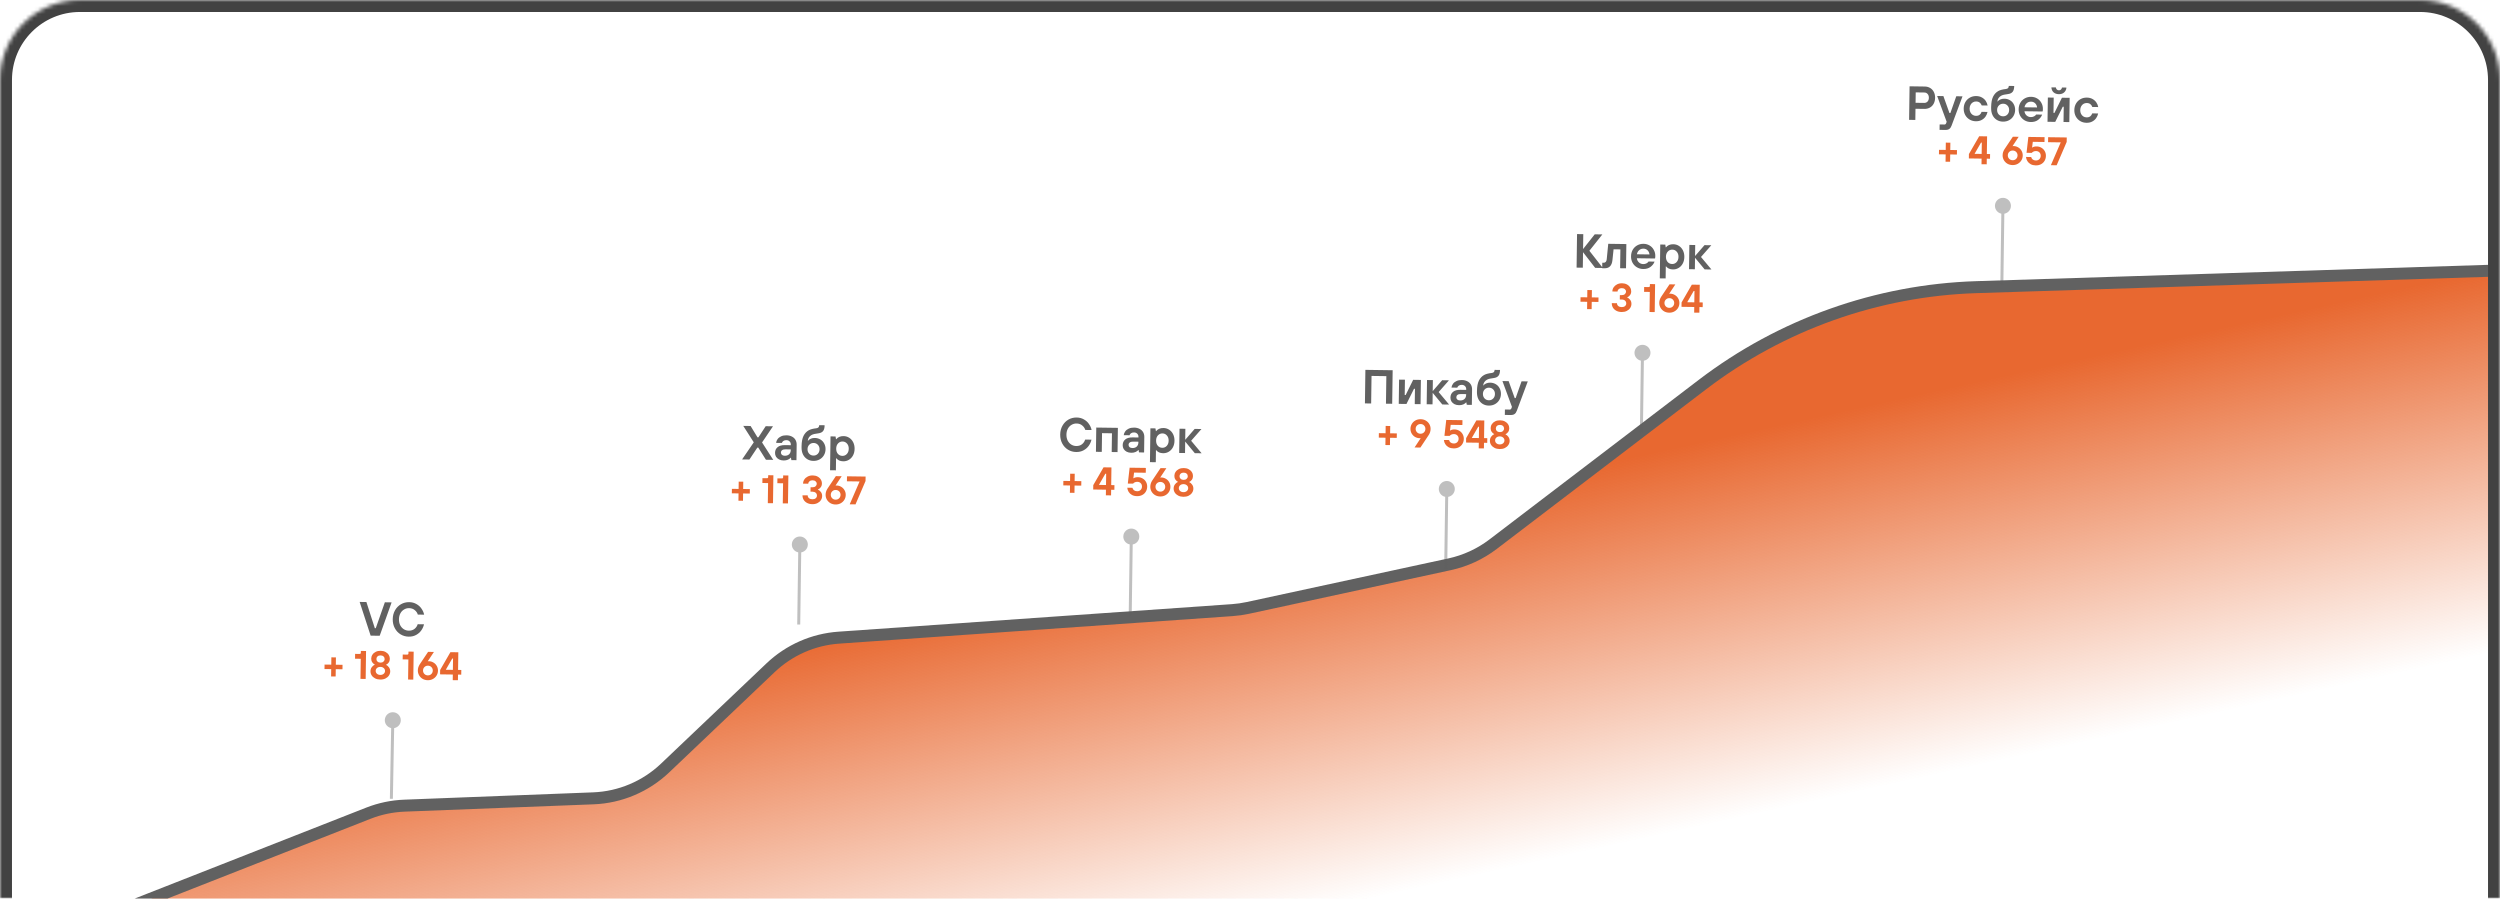 <?xml version="1.0" encoding="UTF-8"?> <svg xmlns="http://www.w3.org/2000/svg" width="626" height="225" viewBox="0 0 626 225" fill="none"><g clip-path="url(#clip0_10598_126)"><mask id="path-1-inside-1_10598_126" fill="white"><path d="M0 20C0 8.954 8.954 0 20 0H606C617.046 0 626 8.954 626 20V225H0V20Z"></path></mask><g clip-path="url(#clip1_10598_126)"><path d="M92.242 203.626L21.001 231.609L640.5 239.046L645.887 96.516C646.489 80.575 633.472 67.481 617.526 67.99L494.886 71.902C470.039 72.695 446.045 81.231 426.259 96.319L373.867 136.27C370.643 138.728 366.918 140.447 362.957 141.303L312.464 152.22C311.178 152.498 309.873 152.684 308.56 152.775L210.046 159.667C203.647 160.115 197.6 162.78 192.947 167.204L166.531 192.32C161.664 196.947 155.279 199.644 148.575 199.903L101.261 201.736C98.171 201.856 95.121 202.495 92.242 203.626Z" fill="url(#paint0_linear_10598_126)"></path><path d="M21.001 231.609L92.242 203.626C95.122 202.495 98.171 201.856 101.261 201.736L148.575 199.903C155.279 199.644 161.664 196.947 166.531 192.32L192.947 167.204C197.6 162.78 203.647 160.115 210.046 159.667L308.56 152.775C309.873 152.684 311.178 152.498 312.464 152.22L362.957 141.303C366.918 140.447 370.643 138.728 373.867 136.27L426.259 96.319C446.045 81.231 470.039 72.695 494.886 71.902L647 67.049" stroke="#616161" stroke-width="3" stroke-linecap="round"></path><path d="M200.25 138.349C201.357 138.364 202.267 137.48 202.282 136.373C202.298 135.266 201.413 134.356 200.306 134.341C199.199 134.326 198.29 135.21 198.274 136.317C198.259 137.424 199.144 138.334 200.25 138.349ZM200.376 156.389L200.654 136.35L199.903 136.34L199.624 156.379L200.376 156.389Z" fill="#616161" fill-opacity="0.4"></path><path d="M283.25 136.363C284.357 136.378 285.267 135.493 285.282 134.387C285.298 133.28 284.413 132.37 283.306 132.355C282.199 132.34 281.29 133.224 281.274 134.331C281.259 135.438 282.144 136.347 283.25 136.363ZM283.376 154.403L283.654 134.364L282.903 134.354L282.624 154.393L283.376 154.403Z" fill="#616161" fill-opacity="0.4"></path><path d="M362.25 124.446C363.357 124.462 364.267 123.577 364.282 122.47C364.298 121.363 363.413 120.454 362.306 120.438C361.199 120.423 360.29 121.308 360.274 122.414C360.259 123.521 361.144 124.431 362.25 124.446ZM362.376 142.487L362.654 122.448L361.903 122.437L361.624 142.476L362.376 142.487Z" fill="#616161" fill-opacity="0.4"></path><path d="M411.25 90.349C412.357 90.364 413.267 89.48 413.282 88.373C413.298 87.266 412.413 86.356 411.306 86.341C410.199 86.326 409.29 87.21 409.274 88.317C409.259 89.424 410.144 90.334 411.25 90.349ZM411.376 108.389L411.654 88.35L410.903 88.34L410.624 108.379L411.376 108.389Z" fill="#616161" fill-opacity="0.4"></path><path d="M501.508 53.544C502.615 53.559 503.525 52.674 503.54 51.567C503.555 50.461 502.671 49.551 501.564 49.536C500.457 49.52 499.548 50.405 499.532 51.512C499.517 52.618 500.402 53.528 501.508 53.544ZM501.634 71.584L501.912 51.545L501.16 51.534L500.882 71.573L501.634 71.584Z" fill="#616161" fill-opacity="0.4"></path><path d="M98.321 182.349C99.427 182.369 100.341 181.488 100.361 180.381C100.381 179.275 99.5 178.361 98.393 178.341C97.287 178.321 96.373 179.202 96.353 180.309C96.333 181.415 97.214 182.329 98.321 182.349ZM98.376 200.023L98.733 180.352L97.981 180.338L97.624 200.01L98.376 200.023Z" fill="#616161" fill-opacity="0.4"></path><path d="M187.653 115.065L185.817 115.04L188.745 110.76L186.114 106.643L187.949 106.669L189.674 109.501L189.914 109.504L191.729 106.721L193.553 106.746L190.82 110.789L193.616 115.148L191.792 115.123L189.878 112.084L189.638 112.081L187.653 115.065ZM196.226 115.304C195.786 115.298 195.403 115.213 195.078 115.048C194.752 114.876 194.499 114.648 194.319 114.366C194.147 114.075 194.064 113.754 194.069 113.402C194.077 112.794 194.292 112.317 194.712 111.971C195.133 111.617 195.752 111.445 196.568 111.457L198.02 111.477L198.022 111.333C198.026 111.005 197.926 110.74 197.721 110.537C197.524 110.326 197.253 110.218 196.909 110.213C196.597 110.209 196.344 110.278 196.15 110.419C195.956 110.56 195.834 110.727 195.783 110.918L194.331 110.898C194.368 110.562 194.492 110.248 194.704 109.955C194.917 109.662 195.212 109.43 195.59 109.259C195.969 109.08 196.414 108.994 196.926 109.002C197.454 109.009 197.912 109.115 198.302 109.321C198.691 109.518 198.987 109.794 199.19 110.149C199.393 110.504 199.492 110.905 199.485 111.353L199.432 115.229L198.16 115.211L198.048 114.61L197.988 114.609C197.85 114.791 197.623 114.956 197.309 115.103C196.995 115.243 196.634 115.31 196.226 115.304ZM196.495 114.12C196.959 114.126 197.324 114.004 197.592 113.751C197.86 113.499 197.996 113.153 198.002 112.713L198.005 112.533L196.697 112.515C196.313 112.509 196.024 112.581 195.83 112.731C195.644 112.872 195.549 113.067 195.546 113.315C195.543 113.555 195.624 113.748 195.79 113.894C195.956 114.041 196.191 114.116 196.495 114.12ZM203.675 115.408C203.099 115.4 202.585 115.257 202.133 114.978C201.681 114.7 201.326 114.307 201.069 113.8C200.82 113.284 200.7 112.694 200.71 112.03L200.714 111.718C200.729 110.639 200.889 109.785 201.194 109.157C201.506 108.529 201.941 108.059 202.497 107.747C202.941 107.497 203.583 107.326 204.425 107.233C204.889 107.184 205.125 106.927 205.131 106.463L206.487 106.482C206.478 107.146 206.347 107.632 206.095 107.941C205.843 108.249 205.46 108.436 204.947 108.501C204.146 108.586 203.564 108.73 203.201 108.933C202.652 109.245 202.342 109.721 202.269 110.36L202.329 110.361C202.5 110.147 202.73 109.978 203.02 109.854C203.318 109.722 203.651 109.659 204.019 109.664C204.539 109.671 205.005 109.798 205.418 110.044C205.83 110.281 206.15 110.618 206.376 111.053C206.61 111.48 206.723 111.962 206.716 112.498C206.708 113.05 206.569 113.552 206.299 114.004C206.037 114.449 205.676 114.796 205.216 115.045C204.757 115.295 204.243 115.416 203.675 115.408ZM203.693 114.076C204.117 114.082 204.475 113.939 204.768 113.647C205.06 113.347 205.209 112.969 205.215 112.513C205.222 112.057 205.083 111.679 204.799 111.379C204.515 111.079 204.161 110.926 203.737 110.92C203.305 110.914 202.943 111.057 202.651 111.349C202.359 111.641 202.21 112.015 202.204 112.471C202.197 112.927 202.336 113.309 202.62 113.617C202.904 113.917 203.262 114.07 203.693 114.076ZM207.844 117.746L207.962 109.275L209.222 109.292L209.332 109.978L209.392 109.979C209.588 109.733 209.838 109.541 210.144 109.401C210.458 109.261 210.819 109.194 211.227 109.2C211.747 109.207 212.217 109.346 212.637 109.616C213.066 109.886 213.401 110.262 213.642 110.746C213.883 111.229 214 111.779 213.991 112.395C213.982 113.011 213.851 113.557 213.596 114.034C213.342 114.51 212.996 114.877 212.561 115.135C212.133 115.393 211.659 115.519 211.139 115.512C210.748 115.506 210.4 115.433 210.098 115.293C209.804 115.145 209.575 114.962 209.41 114.743L209.35 114.743L209.308 117.766L207.844 117.746ZM210.93 114.153C211.378 114.159 211.753 114 212.053 113.676C212.362 113.344 212.52 112.91 212.527 112.375C212.535 111.839 212.389 111.404 212.089 111.072C211.798 110.732 211.428 110.559 210.98 110.553C210.532 110.547 210.154 110.709 209.845 111.041C209.545 111.365 209.391 111.795 209.383 112.331C209.376 112.867 209.518 113.305 209.809 113.645C210.109 113.977 210.482 114.146 210.93 114.153Z" fill="#616161"></path><path d="M186.045 125.395L184.905 125.379L184.93 123.549L183.25 123.526L183.266 122.406L184.946 122.429L184.971 120.599L186.111 120.615L186.085 122.445L187.765 122.468L187.75 123.588L186.07 123.565L186.045 125.395ZM192.259 125.991L192.329 120.962L190.899 120.942L190.916 119.732L192.046 119.748C192.246 119.75 192.347 119.645 192.35 119.432L192.357 118.992L193.656 119.01L193.559 126.009L192.259 125.991ZM196.009 126.043L196.079 121.014L194.649 120.994L194.666 119.784L195.796 119.8C195.996 119.802 196.097 119.697 196.1 119.484L196.106 119.044L197.406 119.062L197.309 126.061L196.009 126.043ZM203.406 126.246C202.906 126.239 202.467 126.136 202.09 125.938C201.719 125.739 201.433 125.475 201.231 125.146C201.035 124.81 200.941 124.435 200.946 124.022L202.246 124.04C202.242 124.313 202.346 124.544 202.557 124.734C202.774 124.917 203.063 125.011 203.423 125.016C203.769 125.021 204.044 124.938 204.246 124.768C204.455 124.59 204.562 124.372 204.565 124.112C204.57 123.819 204.469 123.581 204.265 123.398C204.061 123.215 203.779 123.121 203.419 123.116L202.949 123.109L202.964 122.009L203.434 122.016C203.768 122.021 204.029 121.938 204.218 121.767C204.407 121.596 204.503 121.381 204.507 121.121C204.51 120.887 204.416 120.689 204.225 120.527C204.041 120.358 203.789 120.271 203.469 120.266C203.155 120.262 202.898 120.345 202.695 120.516C202.493 120.679 202.39 120.881 202.387 121.121L201.087 121.103C201.092 120.723 201.197 120.378 201.401 120.068C201.612 119.75 201.899 119.501 202.262 119.319C202.631 119.131 203.052 119.04 203.526 119.047C203.979 119.053 204.378 119.149 204.722 119.334C205.073 119.518 205.343 119.769 205.531 120.085C205.721 120.394 205.813 120.732 205.807 121.099C205.802 121.465 205.695 121.781 205.484 122.044C205.281 122.302 205.055 122.475 204.807 122.565L204.806 122.615C205.078 122.712 205.322 122.902 205.538 123.185C205.761 123.468 205.87 123.813 205.864 124.22C205.859 124.593 205.751 124.935 205.54 125.246C205.335 125.556 205.049 125.802 204.679 125.984C204.31 126.165 203.886 126.253 203.406 126.246ZM209.474 121.57C209.894 121.576 210.279 121.684 210.629 121.896C210.986 122.101 211.266 122.385 211.467 122.748C211.676 123.104 211.777 123.499 211.771 123.932C211.765 124.379 211.649 124.787 211.424 125.157C211.199 125.521 210.892 125.81 210.502 126.025C210.119 126.233 209.691 126.333 209.218 126.327C208.744 126.32 208.316 126.208 207.932 125.989C207.555 125.764 207.259 125.466 207.044 125.096C206.83 124.72 206.725 124.309 206.732 123.862C206.739 123.335 206.892 122.837 207.192 122.368L209.296 119.227L210.756 119.247L209.213 121.586C209.32 121.574 209.407 121.569 209.474 121.57ZM209.234 125.117C209.588 125.122 209.879 125.009 210.109 124.779C210.346 124.549 210.466 124.261 210.471 123.914C210.476 123.574 210.363 123.286 210.133 123.049C209.91 122.813 209.621 122.692 209.268 122.687C208.921 122.682 208.63 122.795 208.393 123.025C208.157 123.255 208.036 123.54 208.031 123.88C208.027 124.227 208.139 124.518 208.369 124.755C208.599 124.991 208.888 125.112 209.234 125.117ZM214.219 126.296L212.769 126.276L215.239 120.56L212.069 120.516L212.087 119.266L216.746 119.331L216.731 120.45L214.219 126.296Z" fill="#E86830"></path><path d="M269.471 113.183C268.727 113.173 268.045 112.979 267.427 112.602C266.816 112.226 266.335 111.707 265.984 111.046C265.633 110.385 265.464 109.639 265.475 108.807C265.487 107.975 265.677 107.234 266.046 106.583C266.415 105.932 266.91 105.427 267.531 105.067C268.16 104.708 268.847 104.533 269.591 104.544C270.271 104.553 270.873 104.71 271.396 105.013C271.928 105.308 272.355 105.694 272.676 106.171C273.006 106.639 273.227 107.142 273.34 107.68L271.756 107.658C271.626 107.216 271.367 106.841 270.979 106.531C270.6 106.214 270.13 106.051 269.57 106.044C269.114 106.037 268.692 106.151 268.305 106.386C267.918 106.613 267.609 106.94 267.379 107.369C267.157 107.79 267.043 108.277 267.035 108.829C267.027 109.381 267.129 109.874 267.339 110.309C267.557 110.736 267.856 111.072 268.237 111.318C268.617 111.555 269.036 111.677 269.492 111.683C270.068 111.691 270.55 111.542 270.938 111.235C271.326 110.92 271.588 110.532 271.722 110.07L273.306 110.092C273.187 110.634 272.959 111.143 272.625 111.619C272.29 112.094 271.853 112.476 271.313 112.764C270.781 113.053 270.167 113.193 269.471 113.183ZM275.885 113.152L274.422 113.132L274.506 107.06L279.917 107.135L279.833 113.207L278.369 113.186L278.434 108.495L275.951 108.46L275.885 113.152ZM283.276 113.375C282.836 113.368 282.454 113.283 282.128 113.119C281.802 112.946 281.549 112.719 281.369 112.436C281.197 112.146 281.114 111.824 281.119 111.472C281.127 110.865 281.342 110.387 281.762 110.041C282.183 109.687 282.802 109.516 283.618 109.527L285.07 109.547L285.072 109.403C285.076 109.075 284.976 108.81 284.771 108.607C284.574 108.396 284.303 108.288 283.959 108.284C283.647 108.279 283.394 108.348 283.2 108.489C283.006 108.63 282.884 108.797 282.833 108.988L281.381 108.968C281.418 108.632 281.542 108.318 281.754 108.025C281.967 107.732 282.262 107.5 282.64 107.329C283.019 107.15 283.464 107.065 283.976 107.072C284.504 107.079 284.962 107.185 285.352 107.391C285.741 107.588 286.037 107.864 286.24 108.219C286.443 108.574 286.542 108.976 286.535 109.423L286.482 113.299L285.21 113.281L285.098 112.68L285.038 112.679C284.9 112.861 284.673 113.026 284.359 113.174C284.045 113.313 283.684 113.38 283.276 113.375ZM283.545 112.19C284.009 112.197 284.374 112.074 284.642 111.821C284.91 111.569 285.046 111.223 285.052 110.783L285.055 110.603L283.747 110.585C283.363 110.58 283.074 110.652 282.88 110.801C282.694 110.942 282.599 111.137 282.596 111.385C282.593 111.625 282.674 111.818 282.84 111.964C283.006 112.111 283.241 112.186 283.545 112.19ZM287.946 115.72L288.063 107.248L289.323 107.266L289.434 107.952L289.494 107.952C289.689 107.707 289.94 107.515 290.246 107.375C290.56 107.235 290.921 107.168 291.329 107.174C291.849 107.181 292.319 107.32 292.739 107.589C293.167 107.859 293.502 108.236 293.743 108.72C293.985 109.203 294.101 109.753 294.092 110.369C294.084 110.984 293.952 111.531 293.698 112.007C293.443 112.484 293.098 112.851 292.662 113.109C292.235 113.367 291.761 113.492 291.241 113.485C290.849 113.48 290.502 113.407 290.2 113.267C289.906 113.119 289.676 112.935 289.511 112.717L289.451 112.716L289.409 115.74L287.946 115.72ZM291.032 112.126C291.48 112.132 291.854 111.974 292.154 111.65C292.463 111.318 292.621 110.884 292.629 110.348C292.636 109.812 292.49 109.378 292.191 109.046C291.899 108.706 291.53 108.533 291.082 108.527C290.634 108.52 290.256 108.683 289.947 109.015C289.646 109.339 289.492 109.769 289.485 110.305C289.477 110.84 289.619 111.278 289.911 111.619C290.21 111.951 290.584 112.12 291.032 112.126ZM296.731 113.441L295.267 113.421L295.352 107.35L296.815 107.37L296.777 110.13L299.143 107.402L300.847 107.426L298.262 110.366L300.883 113.499L299.179 113.475L296.771 110.562L296.731 113.441Z" fill="#616161"></path><path d="M269.045 123.409L267.905 123.393L267.93 121.563L266.25 121.54L266.266 120.42L267.946 120.443L267.971 118.613L269.111 118.629L269.085 120.459L270.765 120.482L270.75 121.602L269.07 121.579L269.045 123.409ZM278.209 124.046L276.909 124.028L276.929 122.618L273.739 122.574L273.754 121.474L276.326 117.019L278.306 117.047L278.245 121.466L279.055 121.478L279.039 122.647L278.229 122.636L278.209 124.046ZM275.196 121.374L275.195 121.424L276.945 121.448L276.984 118.619L276.784 118.616L275.196 121.374ZM284.719 124.236C284.226 124.23 283.801 124.13 283.443 123.939C283.086 123.74 282.81 123.483 282.614 123.167C282.418 122.851 282.303 122.503 282.268 122.122L283.568 122.14C283.612 122.381 283.735 122.586 283.94 122.756C284.151 122.918 284.416 123.002 284.736 123.007C285.09 123.012 285.378 122.905 285.601 122.689C285.831 122.465 285.948 122.183 285.953 121.843C285.957 121.497 285.851 121.212 285.634 120.989C285.417 120.766 285.132 120.652 284.779 120.647C284.539 120.644 284.325 120.687 284.137 120.778C283.956 120.862 283.818 120.97 283.723 121.102L282.403 121.084L282.858 117.11L286.918 117.166L286.901 118.376L283.971 118.336L283.791 119.763L283.841 119.764C284.111 119.574 284.479 119.483 284.945 119.489C285.378 119.495 285.77 119.604 286.121 119.816C286.478 120.02 286.757 120.304 286.959 120.667C287.161 121.023 287.259 121.421 287.252 121.861C287.246 122.321 287.134 122.733 286.915 123.097C286.704 123.461 286.406 123.743 286.023 123.945C285.641 124.146 285.206 124.243 284.719 124.236ZM290.775 119.56C291.195 119.566 291.58 119.675 291.93 119.886C292.287 120.091 292.567 120.375 292.768 120.738C292.977 121.094 293.078 121.489 293.072 121.922C293.066 122.369 292.95 122.777 292.725 123.148C292.5 123.511 292.193 123.8 291.803 124.015C291.42 124.223 290.992 124.324 290.519 124.317C290.045 124.31 289.617 124.198 289.233 123.979C288.856 123.754 288.56 123.456 288.345 123.087C288.131 122.71 288.026 122.299 288.032 121.852C288.04 121.326 288.193 120.828 288.493 120.359L290.597 117.217L292.057 117.238L290.514 119.577C290.621 119.565 290.708 119.559 290.775 119.56ZM290.535 123.107C290.889 123.112 291.18 122.999 291.41 122.769C291.647 122.539 291.767 122.251 291.772 121.904C291.777 121.564 291.664 121.276 291.434 121.039C291.211 120.803 290.922 120.682 290.569 120.677C290.222 120.673 289.931 120.785 289.694 121.015C289.458 121.245 289.337 121.53 289.332 121.87C289.328 122.217 289.44 122.509 289.67 122.745C289.9 122.982 290.189 123.102 290.535 123.107ZM296.319 124.398C295.826 124.391 295.394 124.291 295.023 124.1C294.653 123.908 294.366 123.654 294.164 123.338C293.968 123.021 293.873 122.677 293.878 122.303C293.884 121.904 293.995 121.562 294.212 121.278C294.43 120.988 294.672 120.791 294.941 120.688L294.941 120.638C294.716 120.535 294.512 120.352 294.329 120.09C294.146 119.827 294.057 119.516 294.062 119.156C294.067 118.796 294.168 118.467 294.365 118.17C294.563 117.866 294.84 117.626 295.196 117.451C295.551 117.276 295.959 117.192 296.419 117.198C296.879 117.205 297.285 117.3 297.635 117.485C297.986 117.67 298.256 117.917 298.445 118.227C298.634 118.529 298.726 118.86 298.721 119.22C298.716 119.58 298.619 119.889 298.428 120.146C298.238 120.404 298.026 120.581 297.791 120.678L297.79 120.728C298.055 120.838 298.293 121.041 298.502 121.338C298.718 121.627 298.823 121.972 298.818 122.372C298.812 122.739 298.704 123.077 298.493 123.388C298.289 123.698 297.999 123.948 297.623 124.136C297.247 124.317 296.812 124.404 296.319 124.398ZM296.378 120.158C296.685 120.162 296.933 120.079 297.122 119.908C297.317 119.731 297.417 119.519 297.42 119.272C297.424 119.012 297.334 118.794 297.15 118.619C296.965 118.443 296.717 118.353 296.403 118.348C296.09 118.344 295.839 118.427 295.65 118.598C295.461 118.768 295.364 118.984 295.361 119.244C295.357 119.497 295.448 119.712 295.632 119.888C295.816 120.064 296.065 120.154 296.378 120.158ZM296.335 123.238C296.675 123.242 296.957 123.15 297.179 122.959C297.402 122.769 297.515 122.531 297.519 122.244C297.523 121.957 297.416 121.719 297.199 121.53C296.982 121.333 296.703 121.233 296.363 121.228C296.017 121.223 295.732 121.316 295.509 121.506C295.293 121.69 295.183 121.925 295.179 122.212C295.175 122.498 295.279 122.74 295.489 122.936C295.707 123.132 295.989 123.233 296.335 123.238Z" fill="#E86830"></path><path d="M396.337 67.033L394.777 67.012L394.893 58.612L396.453 58.634L396.401 62.366L399.321 58.674L401.229 58.7L397.98 62.796L401.352 67.103L399.432 67.076L396.391 63.146L396.337 67.033ZM401.19 67.173L401.209 65.793L401.497 65.797C401.993 65.804 402.269 65.511 402.325 64.92L402.703 61.049L407.239 61.112L407.154 67.183L405.679 67.163L405.744 62.447L404.04 62.424L403.75 65.168C403.677 65.839 403.478 66.344 403.153 66.684C402.836 67.023 402.354 67.189 401.706 67.18L401.19 67.173ZM411.453 67.363C410.877 67.355 410.355 67.212 409.886 66.933C409.418 66.655 409.052 66.274 408.786 65.79C408.529 65.306 408.404 64.765 408.413 64.165C408.421 63.565 408.561 63.027 408.831 62.55C409.11 62.074 409.487 61.703 409.963 61.438C410.438 61.172 410.964 61.044 411.54 61.052C412.1 61.059 412.606 61.199 413.059 61.469C413.511 61.739 413.862 62.108 414.111 62.576C414.369 63.035 414.494 63.549 414.486 64.117C414.482 64.381 414.459 64.585 414.417 64.728L409.87 64.665C409.92 65.09 410.095 65.44 410.395 65.716C410.696 65.984 411.054 66.121 411.47 66.127C411.774 66.132 412.043 66.071 412.276 65.947C412.518 65.822 412.692 65.668 412.799 65.486L414.299 65.507C414.124 66.008 413.79 66.448 413.296 66.825C412.811 67.194 412.197 67.374 411.453 67.363ZM413.027 63.713C412.993 63.304 412.838 62.962 412.562 62.686C412.285 62.41 411.939 62.269 411.523 62.264C411.083 62.258 410.718 62.389 410.426 62.657C410.134 62.916 409.954 63.254 409.884 63.669L413.027 63.713ZM415.61 69.701L415.727 61.23L416.987 61.247L417.098 61.933L417.158 61.934C417.353 61.689 417.604 61.496 417.91 61.356C418.224 61.217 418.585 61.15 418.993 61.155C419.513 61.163 419.983 61.301 420.403 61.571C420.831 61.841 421.166 62.218 421.408 62.701C421.649 63.184 421.765 63.734 421.757 64.35C421.748 64.966 421.617 65.512 421.362 65.989C421.107 66.465 420.762 66.832 420.326 67.09C419.899 67.348 419.425 67.474 418.905 67.467C418.513 67.461 418.166 67.388 417.864 67.248C417.57 67.1 417.341 66.917 417.176 66.699L417.116 66.698L417.074 69.721L415.61 69.701ZM418.696 66.108C419.144 66.114 419.518 65.955 419.819 65.631C420.127 65.299 420.285 64.866 420.293 64.33C420.3 63.794 420.154 63.36 419.855 63.027C419.564 62.687 419.194 62.514 418.746 62.508C418.298 62.502 417.92 62.664 417.611 62.996C417.311 63.32 417.157 63.75 417.149 64.286C417.142 64.822 417.284 65.26 417.575 65.6C417.874 65.932 418.248 66.101 418.696 66.108ZM424.395 67.423L422.931 67.403L423.016 61.331L424.48 61.352L424.441 64.111L426.807 61.384L428.511 61.407L425.926 64.348L428.547 67.481L426.843 67.457L424.435 64.543L424.395 67.423Z" fill="#616161"></path><path d="M398.545 77.416L397.405 77.4L397.43 75.57L395.75 75.547L395.766 74.427L397.446 74.45L397.471 72.62L398.611 72.636L398.585 74.466L400.265 74.489L400.25 75.609L398.57 75.586L398.545 77.416ZM406.053 78.13C405.553 78.123 405.115 78.02 404.737 77.822C404.367 77.623 404.08 77.359 403.878 77.03C403.683 76.694 403.588 76.319 403.594 75.906L404.894 75.924C404.89 76.197 404.993 76.429 405.204 76.618C405.422 76.801 405.71 76.895 406.07 76.9C406.417 76.905 406.691 76.822 406.894 76.652C407.103 76.475 407.209 76.256 407.213 75.996C407.217 75.703 407.117 75.465 406.913 75.282C406.709 75.099 406.427 75.005 406.067 75L405.597 74.993L405.612 73.894L406.082 73.9C406.415 73.905 406.676 73.822 406.865 73.651C407.054 73.48 407.151 73.265 407.154 73.005C407.158 72.772 407.064 72.574 406.873 72.411C406.688 72.242 406.436 72.155 406.116 72.15C405.803 72.146 405.545 72.229 405.343 72.4C405.14 72.564 405.038 72.766 405.034 73.005L403.734 72.987C403.74 72.608 403.844 72.262 404.049 71.952C404.26 71.635 404.547 71.385 404.909 71.204C405.279 71.015 405.7 70.925 406.173 70.931C406.626 70.937 407.025 71.033 407.369 71.218C407.72 71.403 407.99 71.653 408.179 71.969C408.368 72.278 408.46 72.616 408.455 72.983C408.45 73.35 408.342 73.665 408.132 73.929C407.928 74.186 407.702 74.359 407.454 74.449L407.454 74.499C407.726 74.596 407.97 74.786 408.186 75.07C408.409 75.353 408.517 75.698 408.512 76.104C408.506 76.477 408.398 76.819 408.187 77.13C407.983 77.44 407.696 77.686 407.327 77.868C406.958 78.049 406.533 78.137 406.053 78.13ZM413.04 78.127L413.11 73.098L411.68 73.078L411.697 71.868L412.826 71.884C413.026 71.886 413.128 71.781 413.131 71.568L413.137 71.128L414.437 71.146L414.34 78.145L413.04 78.127ZM418.224 73.539C418.644 73.545 419.029 73.653 419.38 73.865C419.737 74.07 420.016 74.354 420.218 74.716C420.426 75.073 420.527 75.468 420.521 75.901C420.515 76.347 420.4 76.756 420.174 77.126C419.949 77.49 419.642 77.779 419.252 77.993C418.869 78.201 418.441 78.302 417.968 78.296C417.495 78.289 417.066 78.176 416.682 77.958C416.306 77.733 416.01 77.435 415.795 77.065C415.58 76.689 415.476 76.278 415.482 75.831C415.489 75.304 415.643 74.806 415.943 74.337L418.047 71.196L419.506 71.216L417.964 73.555C418.071 73.543 418.157 73.538 418.224 73.539ZM417.985 77.086C418.338 77.091 418.63 76.978 418.86 76.748C419.096 76.518 419.217 76.229 419.222 75.883C419.226 75.543 419.114 75.255 418.884 75.018C418.66 74.782 418.372 74.661 418.018 74.656C417.672 74.651 417.38 74.764 417.144 74.994C416.907 75.224 416.787 75.509 416.782 75.849C416.777 76.195 416.89 76.487 417.12 76.724C417.35 76.96 417.638 77.081 417.985 77.086ZM425.52 78.3L424.22 78.282L424.24 76.873L421.05 76.828L421.065 75.728L423.637 71.274L425.617 71.301L425.556 75.721L426.366 75.732L426.349 76.902L425.539 76.891L425.52 78.3ZM422.507 75.628L422.506 75.678L424.256 75.703L424.295 72.873L424.095 72.87L422.507 75.628Z" fill="#E86830"></path><path d="M478.04 30.012L478.156 21.612L481.96 21.665C482.464 21.672 482.914 21.794 483.311 22.032C483.708 22.27 484.015 22.602 484.233 23.029C484.451 23.456 484.556 23.945 484.549 24.497C484.541 25.049 484.422 25.54 484.192 25.969C483.962 26.39 483.646 26.713 483.243 26.939C482.839 27.166 482.386 27.276 481.882 27.269L479.638 27.238L479.599 30.033L478.04 30.012ZM481.831 25.768C482.159 25.772 482.432 25.66 482.652 25.431C482.871 25.194 482.983 24.88 482.989 24.488C482.994 24.096 482.891 23.778 482.678 23.535C482.465 23.292 482.195 23.169 481.867 23.164L479.695 23.134L479.659 25.738L481.831 25.768ZM489.851 24.103L491.411 24.125L488.669 31.467C488.527 31.849 488.34 32.123 488.105 32.288C487.879 32.46 487.538 32.544 487.082 32.537L485.666 32.518L485.685 31.162L486.885 31.178C487.077 31.181 487.214 31.087 487.297 30.896L487.446 30.502L485.064 24.037L486.623 24.058L488.137 28.292L488.377 28.295L489.851 24.103ZM494.75 30.364C494.175 30.356 493.652 30.212 493.184 29.934C492.716 29.655 492.349 29.274 492.084 28.791C491.827 28.307 491.702 27.765 491.711 27.165C491.719 26.565 491.858 26.027 492.129 25.551C492.408 25.075 492.785 24.704 493.261 24.438C493.736 24.173 494.262 24.044 494.838 24.052C495.374 24.06 495.845 24.174 496.249 24.396C496.654 24.617 496.978 24.906 497.222 25.262C497.465 25.617 497.623 26.003 497.698 26.42L496.21 26.399C496.126 26.118 495.965 25.884 495.727 25.697C495.498 25.51 495.195 25.413 494.819 25.408C494.523 25.404 494.25 25.476 494 25.625C493.758 25.773 493.563 25.983 493.415 26.253C493.268 26.523 493.191 26.834 493.186 27.186C493.182 27.538 493.249 27.851 493.389 28.125C493.53 28.398 493.719 28.613 493.957 28.768C494.202 28.924 494.473 29.004 494.769 29.008C495.153 29.013 495.462 28.925 495.697 28.745C495.94 28.556 496.103 28.31 496.187 28.007L497.675 28.028C497.589 28.459 497.42 28.853 497.167 29.209C496.914 29.566 496.582 29.849 496.171 30.059C495.76 30.27 495.286 30.371 494.75 30.364ZM501.546 30.458C500.97 30.45 500.456 30.307 500.004 30.029C499.552 29.75 499.197 29.357 498.94 28.85C498.692 28.334 498.572 27.744 498.581 27.081L498.585 26.769C498.6 25.689 498.76 24.835 499.065 24.207C499.378 23.579 499.812 23.109 500.369 22.797C500.812 22.547 501.455 22.376 502.296 22.284C502.761 22.234 502.996 21.977 503.003 21.513L504.359 21.532C504.349 22.196 504.219 22.682 503.966 22.991C503.714 23.299 503.331 23.486 502.818 23.551C502.017 23.636 501.435 23.78 501.072 23.983C500.524 24.295 500.213 24.771 500.14 25.41L500.2 25.411C500.371 25.197 500.602 25.028 500.891 24.904C501.189 24.773 501.522 24.709 501.89 24.714C502.41 24.721 502.876 24.848 503.289 25.094C503.702 25.331 504.021 25.668 504.247 26.103C504.481 26.53 504.595 27.012 504.587 27.548C504.579 28.1 504.44 28.602 504.17 29.054C503.908 29.499 503.547 29.846 503.088 30.095C502.628 30.345 502.114 30.466 501.546 30.458ZM501.565 29.126C501.989 29.132 502.347 28.989 502.639 28.697C502.931 28.397 503.08 28.019 503.087 27.563C503.093 27.107 502.954 26.729 502.67 26.429C502.387 26.129 502.033 25.976 501.609 25.971C501.177 25.965 500.815 26.108 500.523 26.399C500.231 26.691 500.081 27.065 500.075 27.521C500.069 27.977 500.207 28.359 500.491 28.667C500.775 28.967 501.133 29.12 501.565 29.126ZM508.507 30.555C507.931 30.547 507.409 30.403 506.941 30.125C506.473 29.846 506.106 29.465 505.841 28.982C505.583 28.498 505.459 27.956 505.467 27.356C505.475 26.756 505.615 26.218 505.886 25.742C506.164 25.266 506.541 24.895 507.017 24.629C507.493 24.364 508.019 24.235 508.595 24.243C509.155 24.251 509.661 24.39 510.113 24.66C510.565 24.931 510.916 25.3 511.166 25.767C511.423 26.227 511.548 26.741 511.54 27.308C511.537 27.573 511.514 27.776 511.472 27.92L506.924 27.857C506.974 28.281 507.15 28.632 507.45 28.908C507.75 29.176 508.108 29.313 508.524 29.319C508.828 29.323 509.097 29.263 509.331 29.138C509.572 29.013 509.747 28.86 509.853 28.677L511.353 28.698C511.178 29.2 510.844 29.639 510.351 30.016C509.865 30.386 509.251 30.565 508.507 30.555ZM510.082 26.904C510.047 26.496 509.892 26.154 509.616 25.878C509.34 25.602 508.994 25.461 508.578 25.455C508.138 25.449 507.772 25.58 507.48 25.848C507.189 26.108 507.008 26.445 506.938 26.861L510.082 26.904ZM514.629 30.52L512.697 30.493L512.782 24.422L514.246 24.442L514.192 28.269L514.432 28.273L516.309 24.471L518.241 24.497L518.157 30.569L516.705 30.549L516.758 26.721L516.518 26.718L514.629 30.52ZM515.542 23.584C514.99 23.576 514.544 23.418 514.204 23.109C513.872 22.793 513.694 22.382 513.669 21.878L514.785 21.893C514.822 22.126 514.907 22.303 515.042 22.425C515.176 22.547 515.347 22.609 515.555 22.612C515.755 22.615 515.92 22.557 516.05 22.439C516.187 22.321 516.278 22.146 516.321 21.914L517.437 21.93C517.398 22.433 517.204 22.839 516.856 23.146C516.516 23.445 516.078 23.591 515.542 23.584ZM522.451 30.748C521.875 30.74 521.353 30.597 520.885 30.319C520.417 30.04 520.05 29.659 519.785 29.175C519.527 28.692 519.403 28.15 519.411 27.55C519.419 26.95 519.559 26.412 519.829 25.936C520.108 25.459 520.485 25.088 520.961 24.823C521.437 24.558 521.963 24.429 522.539 24.437C523.075 24.444 523.545 24.559 523.95 24.781C524.355 25.002 524.679 25.291 524.922 25.646C525.165 26.002 525.324 26.388 525.398 26.805L523.91 26.784C523.826 26.503 523.665 26.269 523.428 26.081C523.198 25.894 522.896 25.798 522.52 25.793C522.224 25.789 521.951 25.861 521.701 26.009C521.459 26.158 521.264 26.367 521.116 26.637C520.968 26.907 520.892 27.218 520.887 27.57C520.882 27.922 520.95 28.235 521.09 28.509C521.23 28.783 521.419 28.998 521.657 29.153C521.903 29.309 522.174 29.388 522.47 29.392C522.854 29.398 523.163 29.31 523.397 29.129C523.64 28.941 523.804 28.695 523.888 28.392L525.376 28.413C525.29 28.844 525.12 29.237 524.867 29.594C524.614 29.95 524.282 30.234 523.871 30.444C523.46 30.654 522.987 30.756 522.451 30.748Z" fill="#616161"></path><path d="M488.306 40.506L487.166 40.49L487.192 38.66L485.512 38.637L485.527 37.517L487.207 37.54L487.233 35.711L488.373 35.726L488.347 37.556L490.027 37.58L490.011 38.699L488.332 38.676L488.306 40.506ZM497.471 41.143L496.171 41.125L496.19 39.715L493.001 39.671L493.016 38.571L495.588 34.116L497.568 34.144L497.507 38.563L498.317 38.575L498.3 39.745L497.49 39.733L497.471 41.143ZM494.458 38.471L494.457 38.521L496.207 38.545L496.246 35.716L496.046 35.713L494.458 38.471ZM504.197 36.576C504.617 36.582 505.002 36.691 505.353 36.902C505.71 37.107 505.989 37.391 506.191 37.754C506.399 38.11 506.5 38.505 506.494 38.938C506.488 39.385 506.373 39.793 506.147 40.164C505.922 40.527 505.615 40.816 505.225 41.031C504.842 41.239 504.414 41.34 503.941 41.333C503.468 41.327 503.039 41.214 502.656 40.995C502.279 40.77 501.983 40.472 501.768 40.103C501.553 39.726 501.449 39.315 501.455 38.868C501.462 38.342 501.616 37.844 501.916 37.375L504.02 34.233L505.479 34.254L503.937 36.593C504.044 36.581 504.13 36.575 504.197 36.576ZM503.958 40.123C504.311 40.128 504.603 40.016 504.833 39.785C505.069 39.555 505.19 39.267 505.195 38.92C505.199 38.58 505.087 38.292 504.857 38.056C504.633 37.819 504.345 37.698 503.991 37.693C503.645 37.689 503.353 37.801 503.117 38.031C502.88 38.261 502.76 38.546 502.755 38.886C502.75 39.233 502.863 39.525 503.093 39.761C503.323 39.998 503.611 40.118 503.958 40.123ZM509.762 41.414C509.268 41.407 508.843 41.308 508.486 41.116C508.128 40.918 507.852 40.661 507.656 40.345C507.461 40.029 507.345 39.68 507.311 39.3L508.611 39.318C508.654 39.558 508.778 39.763 508.982 39.933C509.193 40.096 509.459 40.18 509.779 40.184C510.132 40.189 510.42 40.083 510.643 39.866C510.873 39.642 510.99 39.361 510.995 39.021C511 38.674 510.894 38.389 510.677 38.166C510.46 37.943 510.175 37.829 509.821 37.824C509.582 37.821 509.368 37.865 509.18 37.956C508.998 38.04 508.86 38.148 508.765 38.28L507.445 38.261L507.9 34.287L511.96 34.344L511.943 35.554L509.014 35.513L508.834 36.941L508.884 36.941C509.153 36.752 509.521 36.66 509.988 36.667C510.421 36.673 510.813 36.781 511.163 36.993C511.52 37.198 511.8 37.482 512.001 37.845C512.203 38.201 512.301 38.599 512.295 39.039C512.288 39.499 512.176 39.911 511.958 40.274C511.746 40.638 511.449 40.921 511.066 41.122C510.683 41.323 510.248 41.421 509.762 41.414ZM514.987 41.386L513.537 41.366L516.007 35.65L512.837 35.606L512.854 34.356L517.514 34.421L517.498 35.541L514.987 41.386Z" fill="#E86830"></path><path d="M95.075 159.196L92.808 159.165L90.056 150.726L91.748 150.749L93.854 157.295L94.094 157.298L96.368 150.813L98.06 150.837L95.075 159.196ZM102.336 159.417C101.592 159.407 100.911 159.213 100.292 158.837C99.681 158.46 99.2 157.941 98.85 157.28C98.499 156.62 98.329 155.873 98.341 155.041C98.352 154.209 98.543 153.468 98.912 152.817C99.281 152.166 99.776 151.661 100.397 151.301C101.026 150.942 101.712 150.768 102.456 150.778C103.136 150.787 103.738 150.944 104.262 151.247C104.794 151.542 105.221 151.928 105.542 152.405C105.871 152.874 106.092 153.377 106.205 153.914L104.621 153.892C104.491 153.45 104.233 153.075 103.845 152.765C103.465 152.448 102.995 152.286 102.435 152.278C101.979 152.271 101.558 152.386 101.171 152.62C100.783 152.847 100.475 153.175 100.245 153.603C100.023 154.024 99.908 154.511 99.9 155.063C99.893 155.615 99.994 156.108 100.204 156.543C100.422 156.97 100.721 157.306 101.102 157.552C101.483 157.789 101.901 157.911 102.357 157.917C102.933 157.925 103.415 157.776 103.803 157.469C104.192 157.155 104.453 156.766 104.588 156.304L106.172 156.326C106.052 156.868 105.825 157.377 105.49 157.853C105.156 158.328 104.718 158.71 104.178 158.999C103.646 159.287 103.032 159.427 102.336 159.417Z" fill="#616161"></path><path d="M84.048 169.395L82.909 169.379L82.934 167.549L81.254 167.526L81.27 166.406L82.95 166.429L82.975 164.6L84.115 164.615L84.089 166.445L85.769 166.469L85.754 167.588L84.074 167.565L84.048 169.395ZM90.263 169.991L90.333 164.962L88.903 164.942L88.92 163.732L90.05 163.748C90.25 163.751 90.351 163.645 90.354 163.432L90.36 162.992L91.66 163.01L91.563 170.009L90.263 169.991ZM95.211 170.16C94.718 170.153 94.286 170.054 93.915 169.862C93.545 169.67 93.258 169.416 93.056 169.1C92.86 168.784 92.765 168.439 92.77 168.066C92.776 167.666 92.887 167.324 93.105 167.04C93.322 166.75 93.565 166.553 93.833 166.451L93.834 166.401C93.608 166.297 93.404 166.115 93.221 165.852C93.038 165.589 92.949 165.278 92.954 164.918C92.959 164.558 93.06 164.23 93.258 163.932C93.455 163.628 93.732 163.389 94.088 163.214C94.444 163.039 94.851 162.954 95.311 162.961C95.771 162.967 96.177 163.063 96.528 163.248C96.878 163.433 97.148 163.68 97.337 163.989C97.526 164.292 97.618 164.623 97.614 164.983C97.609 165.343 97.511 165.652 97.321 165.909C97.13 166.166 96.918 166.343 96.683 166.44L96.683 166.49C96.948 166.6 97.185 166.804 97.394 167.1C97.61 167.39 97.715 167.735 97.71 168.135C97.705 168.501 97.597 168.84 97.386 169.15C97.181 169.461 96.891 169.71 96.515 169.898C96.139 170.08 95.705 170.167 95.211 170.16ZM95.27 165.92C95.577 165.925 95.825 165.841 96.014 165.671C96.21 165.493 96.309 165.281 96.313 165.035C96.316 164.775 96.226 164.557 96.042 164.381C95.858 164.205 95.609 164.115 95.295 164.111C94.982 164.106 94.731 164.189 94.542 164.36C94.353 164.531 94.257 164.746 94.253 165.006C94.249 165.26 94.34 165.474 94.524 165.65C94.708 165.826 94.957 165.916 95.27 165.92ZM95.228 169C95.567 169.005 95.849 168.912 96.071 168.722C96.294 168.532 96.407 168.293 96.411 168.006C96.415 167.72 96.309 167.482 96.091 167.292C95.874 167.096 95.595 166.995 95.255 166.99C94.909 166.986 94.624 167.078 94.401 167.269C94.186 167.452 94.076 167.687 94.072 167.974C94.068 168.261 94.171 168.502 94.382 168.698C94.599 168.895 94.881 168.995 95.228 169ZM102.186 170.157L102.256 165.127L100.826 165.108L100.843 163.898L101.973 163.913C102.173 163.916 102.274 163.811 102.277 163.598L102.283 163.158L103.583 163.176L103.486 170.175L102.186 170.157ZM107.37 165.568C107.79 165.574 108.175 165.683 108.526 165.895C108.883 166.099 109.162 166.383 109.364 166.746C109.572 167.102 109.674 167.497 109.668 167.931C109.661 168.377 109.546 168.786 109.321 169.156C109.095 169.519 108.788 169.809 108.398 170.023C108.015 170.231 107.587 170.332 107.114 170.325C106.641 170.319 106.212 170.206 105.829 169.987C105.452 169.762 105.156 169.465 104.941 169.095C104.726 168.719 104.622 168.307 104.628 167.861C104.635 167.334 104.789 166.836 105.089 166.367L107.193 163.226L108.653 163.246L107.11 165.585C107.217 165.573 107.303 165.568 107.37 165.568ZM107.131 169.115C107.484 169.12 107.776 169.008 108.006 168.778C108.242 168.547 108.363 168.259 108.368 167.913C108.372 167.573 108.26 167.284 108.03 167.048C107.806 166.811 107.518 166.691 107.165 166.686C106.818 166.681 106.526 166.793 106.29 167.024C106.053 167.254 105.933 167.539 105.928 167.879C105.923 168.225 106.036 168.517 106.266 168.753C106.496 168.99 106.784 169.111 107.131 169.115ZM114.666 170.33L113.366 170.312L113.386 168.902L110.196 168.858L110.211 167.758L112.783 163.303L114.763 163.331L114.702 167.75L115.512 167.762L115.495 168.932L114.686 168.92L114.666 170.33ZM111.653 167.658L111.652 167.708L113.402 167.732L113.441 164.903L113.241 164.9L111.653 167.658Z" fill="#E86830"></path><path d="M343.337 101.033L341.777 101.012L341.893 92.612L348.721 92.707L348.604 101.106L347.044 101.085L347.14 94.185L343.432 94.134L343.337 101.033ZM352.178 101.156L350.246 101.129L350.33 95.058L351.794 95.078L351.741 98.906L351.981 98.909L353.858 95.107L355.79 95.134L355.705 101.205L354.253 101.185L354.307 97.357L354.067 97.354L352.178 101.156ZM358.705 101.247L357.241 101.226L357.326 95.155L358.789 95.175L358.751 97.935L361.117 95.208L362.821 95.231L360.236 98.172L362.857 101.304L361.153 101.281L358.745 98.367L358.705 101.247ZM365.346 101.459C364.906 101.453 364.523 101.367 364.197 101.203C363.872 101.03 363.619 100.803 363.439 100.52C363.267 100.23 363.183 99.909 363.188 99.557C363.197 98.949 363.411 98.472 363.832 98.126C364.253 97.771 364.872 97.6 365.688 97.611L367.139 97.631L367.141 97.487C367.146 97.159 367.046 96.894 366.84 96.691C366.643 96.48 366.373 96.373 366.029 96.368C365.717 96.364 365.464 96.432 365.27 96.573C365.076 96.715 364.954 96.881 364.903 97.072L363.451 97.052C363.488 96.717 363.612 96.402 363.824 96.109C364.036 95.816 364.332 95.584 364.71 95.413C365.088 95.235 365.534 95.149 366.046 95.156C366.574 95.163 367.032 95.27 367.421 95.475C367.811 95.673 368.107 95.949 368.31 96.304C368.513 96.658 368.611 97.06 368.605 97.508L368.551 101.383L367.28 101.366L367.168 100.764L367.108 100.763C366.969 100.945 366.743 101.11 366.429 101.258C366.115 101.398 365.754 101.465 365.346 101.459ZM365.615 100.275C366.078 100.281 366.444 100.158 366.712 99.906C366.979 99.653 367.116 99.307 367.122 98.867L367.125 98.687L365.817 98.669C365.433 98.664 365.144 98.736 364.95 98.885C364.764 99.027 364.669 99.221 364.666 99.469C364.662 99.709 364.744 99.902 364.91 100.049C365.076 100.195 365.311 100.27 365.615 100.275ZM372.795 101.562C372.219 101.554 371.705 101.411 371.253 101.133C370.8 100.855 370.446 100.462 370.189 99.954C369.94 99.439 369.82 98.849 369.829 98.185L369.834 97.873C369.849 96.793 370.009 95.939 370.313 95.311C370.626 94.684 371.061 94.214 371.617 93.901C372.06 93.651 372.703 93.48 373.544 93.388C374.009 93.338 374.245 93.082 374.251 92.618L375.607 92.636C375.598 93.3 375.467 93.787 375.215 94.095C374.962 94.404 374.58 94.591 374.067 94.655C373.265 94.74 372.683 94.884 372.321 95.087C371.772 95.4 371.462 95.875 371.389 96.514L371.449 96.515C371.62 96.302 371.85 96.133 372.14 96.009C372.438 95.877 372.771 95.814 373.138 95.819C373.658 95.826 374.125 95.952 374.537 96.198C374.95 96.436 375.269 96.772 375.495 97.207C375.73 97.635 375.843 98.116 375.835 98.652C375.828 99.204 375.689 99.706 375.418 100.159C375.156 100.603 374.795 100.95 374.336 101.2C373.876 101.449 373.363 101.57 372.795 101.562ZM372.813 100.23C373.237 100.236 373.595 100.093 373.887 99.801C374.179 99.501 374.329 99.123 374.335 98.668C374.341 98.212 374.203 97.834 373.919 97.534C373.635 97.234 373.281 97.081 372.857 97.075C372.425 97.069 372.063 97.212 371.771 97.504C371.479 97.796 371.33 98.17 371.323 98.626C371.317 99.082 371.456 99.463 371.739 99.772C372.023 100.071 372.381 100.224 372.813 100.23ZM380.996 95.484L382.556 95.505L379.814 102.848C379.672 103.23 379.484 103.503 379.25 103.668C379.024 103.841 378.682 103.924 378.227 103.918L376.811 103.898L376.83 102.542L378.029 102.559C378.221 102.562 378.359 102.468 378.441 102.277L378.591 101.883L376.208 95.417L377.768 95.439L379.282 99.672L379.522 99.676L380.996 95.484Z" fill="#616161"></path><path d="M348.045 111.45L346.905 111.435L346.93 109.605L345.25 109.581L345.266 108.461L346.946 108.485L346.971 106.655L348.111 106.671L348.085 108.501L349.765 108.524L349.75 109.644L348.07 109.621L348.045 111.45ZM355.733 104.967C356.206 104.973 356.632 105.086 357.009 105.304C357.392 105.523 357.691 105.82 357.906 106.197C358.121 106.566 358.225 106.975 358.219 107.421C358.215 107.721 358.168 108.001 358.078 108.259C357.987 108.518 357.881 108.737 357.758 108.915L355.665 112.066L354.205 112.046L355.747 109.707C355.64 109.719 355.554 109.724 355.487 109.724C355.067 109.718 354.678 109.612 354.321 109.407C353.971 109.196 353.691 108.912 353.483 108.556C353.275 108.193 353.174 107.791 353.18 107.351C353.186 106.905 353.302 106.5 353.527 106.136C353.752 105.766 354.056 105.477 354.439 105.269C354.828 105.061 355.26 104.96 355.733 104.967ZM355.683 108.606C356.036 108.611 356.327 108.498 356.557 108.268C356.794 108.038 356.915 107.75 356.919 107.403C356.924 107.063 356.811 106.775 356.581 106.538C356.358 106.302 356.07 106.181 355.716 106.176C355.37 106.172 355.078 106.284 354.842 106.514C354.605 106.744 354.484 107.029 354.48 107.369C354.475 107.716 354.587 108.008 354.818 108.244C355.048 108.481 355.336 108.601 355.683 108.606ZM364.002 112.282C363.509 112.275 363.084 112.176 362.726 111.984C362.369 111.786 362.093 111.529 361.897 111.213C361.701 110.897 361.586 110.548 361.552 110.168L362.851 110.186C362.895 110.426 363.019 110.632 363.223 110.801C363.434 110.964 363.7 111.048 364.019 111.052C364.373 111.057 364.661 110.951 364.884 110.734C365.114 110.511 365.231 110.229 365.236 109.889C365.241 109.542 365.135 109.257 364.918 109.034C364.701 108.811 364.416 108.697 364.062 108.693C363.822 108.689 363.608 108.733 363.42 108.824C363.239 108.908 363.101 109.016 363.006 109.148L361.686 109.13L362.141 105.156L366.201 105.212L366.184 106.422L363.254 106.381L363.074 107.809L363.124 107.809C363.394 107.62 363.762 107.528 364.228 107.535C364.662 107.541 365.053 107.65 365.404 107.861C365.761 108.066 366.041 108.35 366.242 108.713C366.444 109.069 366.542 109.467 366.536 109.907C366.529 110.367 366.417 110.779 366.198 111.142C365.987 111.506 365.689 111.789 365.307 111.99C364.924 112.191 364.489 112.289 364.002 112.282ZM371.573 112.287L370.273 112.269L370.293 110.859L367.103 110.815L367.118 109.715L369.69 105.26L371.67 105.288L371.609 109.707L372.419 109.719L372.402 110.889L371.592 110.877L371.573 112.287ZM368.56 109.615L368.559 109.665L370.309 109.689L370.348 106.86L370.148 106.857L368.56 109.615ZM375.514 112.442C375.021 112.435 374.589 112.336 374.219 112.144C373.848 111.952 373.561 111.698 373.359 111.382C373.163 111.066 373.068 110.721 373.073 110.348C373.079 109.948 373.19 109.606 373.408 109.322C373.625 109.032 373.868 108.835 374.136 108.732L374.137 108.682C373.911 108.579 373.707 108.396 373.524 108.134C373.341 107.871 373.252 107.56 373.257 107.2C373.262 106.84 373.363 106.511 373.561 106.214C373.758 105.91 374.035 105.671 374.391 105.496C374.747 105.321 375.155 105.236 375.614 105.243C376.074 105.249 376.48 105.345 376.831 105.53C377.181 105.714 377.451 105.962 377.64 106.271C377.83 106.574 377.922 106.905 377.917 107.265C377.912 107.625 377.814 107.933 377.624 108.191C377.433 108.448 377.221 108.625 376.986 108.722L376.986 108.772C377.251 108.882 377.488 109.086 377.697 109.382C377.913 109.672 378.018 110.016 378.013 110.416C378.008 110.783 377.9 111.122 377.689 111.432C377.484 111.743 377.194 111.992 376.818 112.18C376.442 112.361 376.008 112.449 375.514 112.442ZM375.573 108.202C375.88 108.207 376.128 108.123 376.317 107.953C376.513 107.775 376.612 107.563 376.616 107.317C376.619 107.057 376.529 106.839 376.345 106.663C376.161 106.487 375.912 106.397 375.599 106.393C375.285 106.388 375.034 106.471 374.845 106.642C374.656 106.813 374.56 107.028 374.556 107.288C374.552 107.541 374.643 107.756 374.827 107.932C375.011 108.108 375.26 108.198 375.573 108.202ZM375.531 111.282C375.871 111.287 376.152 111.194 376.375 111.004C376.597 110.813 376.711 110.575 376.715 110.288C376.718 110.002 376.612 109.764 376.394 109.574C376.177 109.377 375.898 109.277 375.559 109.272C375.212 109.267 374.927 109.36 374.705 109.55C374.489 109.734 374.379 109.969 374.375 110.256C374.371 110.543 374.474 110.784 374.685 110.98C374.902 111.177 375.184 111.277 375.531 111.282Z" fill="#E86830"></path></g></g><path d="M-3 20C-3 7.297 7.297 -3 20 -3H606C618.703 -3 629 7.297 629 20H623C623 10.611 615.389 3 606 3H20C10.611 3 3 10.611 3 20H-3ZM626 225H0H626ZM-3 225V20C-3 7.297 7.297 -3 20 -3V3C10.611 3 3 10.611 3 20V225H-3ZM606 -3C618.703 -3 629 7.297 629 20V225H623V20C623 10.611 615.389 3 606 3V-3Z" fill="#424242" mask="url(#path-1-inside-1_10598_126)"></path><defs><linearGradient id="paint0_linear_10598_126" x1="306.425" y1="87.02" x2="359.995" y2="331.391" gradientUnits="userSpaceOnUse"><stop offset="0.195" stop-color="#E86830"></stop><stop offset="0.57" stop-color="#E86830" stop-opacity="0"></stop></linearGradient><clipPath id="clip0_10598_126"><path d="M0 20C0 8.954 8.954 0 20 0H606C617.046 0 626 8.954 626 20V225H0V20Z" fill="white"></path></clipPath><clipPath id="clip1_10598_126"><rect x="30.149" y="0.551" width="595.327" height="227.815" rx="8.016" transform="rotate(0.796 30.149 0.551)" fill="white"></rect></clipPath></defs></svg> 
